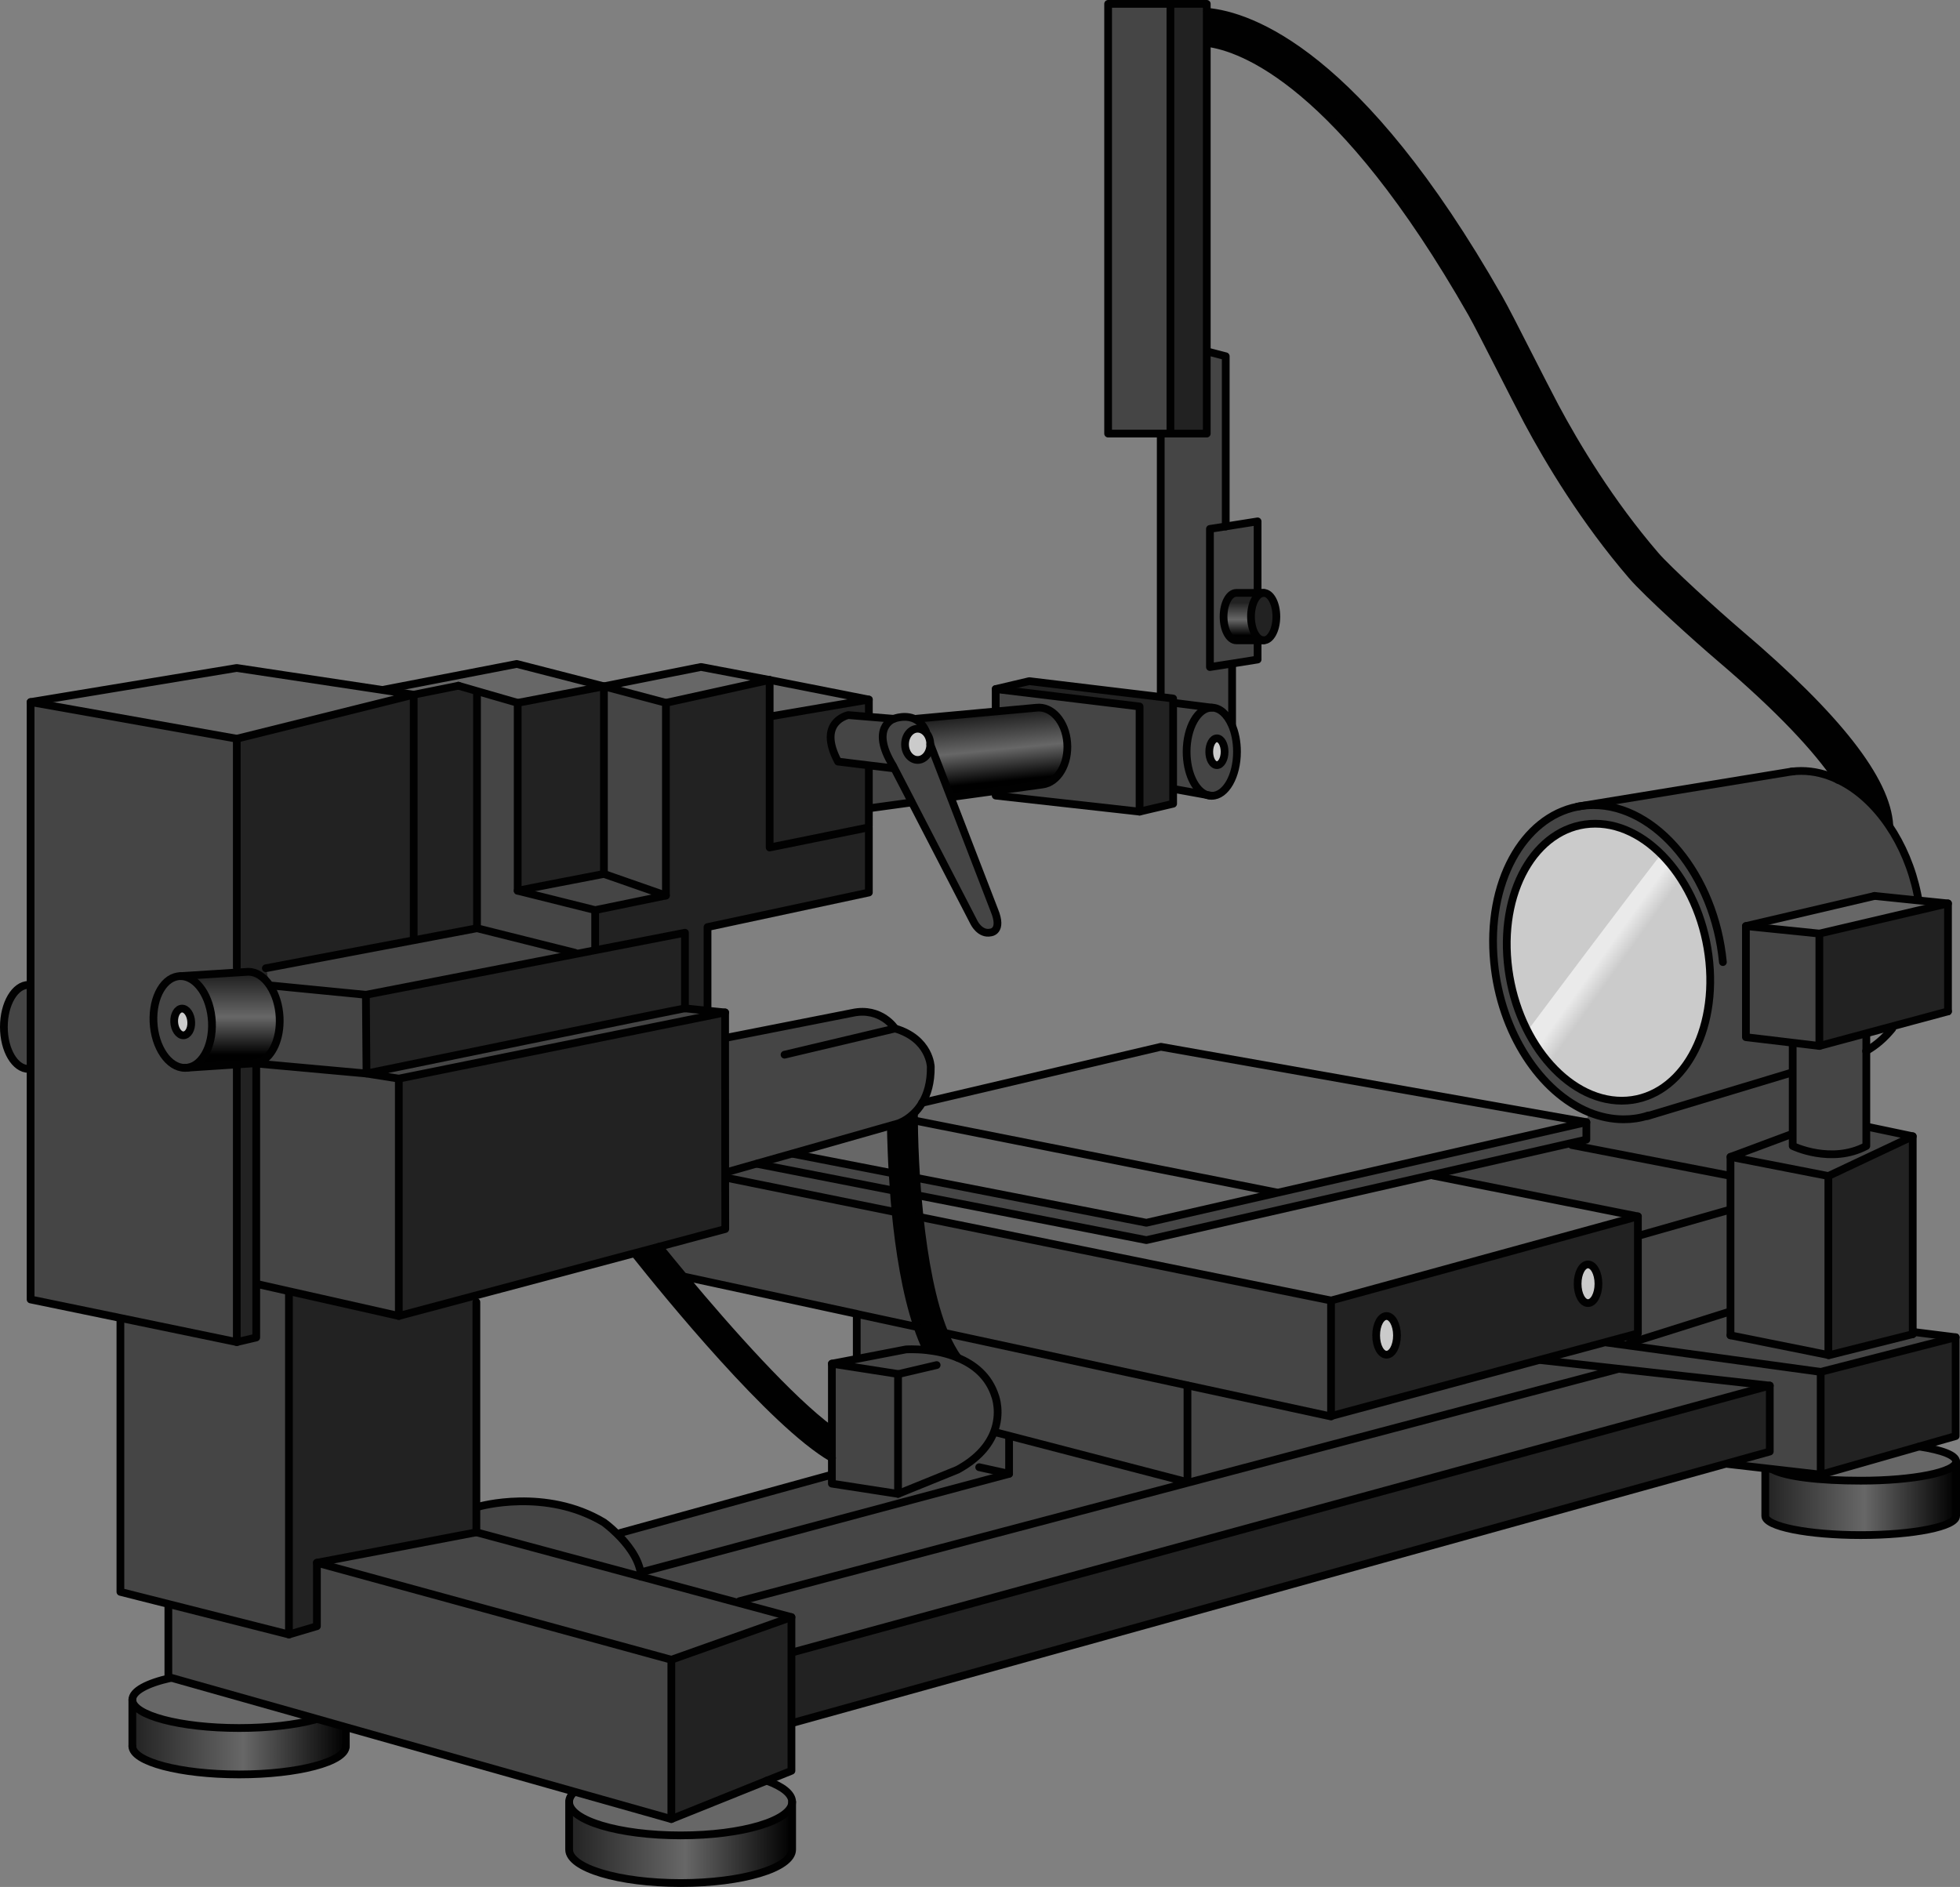 <?xml version="1.0" encoding="utf-8"?>
<!-- Generator: Adobe Illustrator 16.0.0, SVG Export Plug-In . SVG Version: 6.00 Build 0)  -->
<!DOCTYPE svg PUBLIC "-//W3C//DTD SVG 1.1//EN" "http://www.w3.org/Graphics/SVG/1.1/DTD/svg11.dtd">
<svg version="1.1" id="Layer_1" xmlns="http://www.w3.org/2000/svg" xmlns:xlink="http://www.w3.org/1999/xlink" x="0px" y="0px"
	 width="252.949px" height="243.53px" viewBox="0 0 252.949 243.53" enable-background="new 0 0 252.949 243.53"
	 xml:space="preserve">
<rect x="0" y="0" width="252.949" height="243.53" fill="#808080" stroke="none"/>
<g>
	<path fill="#CBCBCB" d="M220.6,124.17c0.96,9.87-4.1,17.87-11.29,17.89c-7.18,0-13.79-7.989-14.74-17.859
		c-0.96-9.87,4.101-17.88,11.29-17.891C213.04,106.3,219.649,114.3,220.6,124.17z"/>
	<linearGradient id="SVGID_1_" gradientUnits="userSpaceOnUse" x1="206.714" y1="123.464" x2="210.684" y2="126.287">
		<stop  offset="0" style="stop-color:#FFFFFF;stop-opacity:0.6"/>
		<stop  offset="0.516" style="stop-color:#FFFFFF;stop-opacity:0"/>
	</linearGradient>
	<path fill="url(#SVGID_1_)" d="M200.228,137.525l17.74-22.315c-0.994-1.911-2.213-3.599-3.596-4.975
		c-5.125,6.626-13.144,17.315-17.24,22.794C198,134.723,199.048,136.236,200.228,137.525z"/>
	<path fill="#222222" d="M112.13,90.29v2.16v0.06l-2.65-0.22c0,0-4.08,0.83-1.33,6l4,0.49l-0.02,0.13v5.39v2.28v0.2l-12.8,2.6V87.76
		L112.13,90.29z"/>
	<polygon fill="#676767" points="99.33,92.773 111.351,90.136 99.33,87.76 	"/>
	<linearGradient id="SVGID_2_" gradientUnits="userSpaceOnUse" x1="227.819" y1="193.375" x2="252.449" y2="193.375">
		<stop  offset="0" style="stop-color:#222222"/>
		<stop  offset="0.52" style="stop-color:#676767"/>
		<stop  offset="1" style="stop-color:#000000"/>
	</linearGradient>
	<path fill="url(#SVGID_2_)" d="M252.449,188.63v7.021c0,1.359-5.51,2.47-12.31,2.47s-12.32-1.11-12.32-2.47v-6.021l0.011-0.13
		l0.88,0.1v0.03c1.72,0.95,6.1,1.47,11.43,1.47C246.939,191.1,252.449,189.99,252.449,188.63z"/>
	<polygon fill="#222222" points="252.39,172.59 252.39,185.34 247.67,186.69 234.97,190.32 234.97,177.06 	"/>
	<polygon fill="#454545" points="235.96,174.88 236.05,174.9 246.85,172.19 246.85,171.91 246.96,171.91 252.39,172.59 
		234.97,177.06 210.22,173.66 210.26,173.37 222.949,169.37 223.33,169.37 223.33,172.34 	"/>
	<path fill="#676767" d="M247.67,186.69c2.97,0.449,4.779,1.14,4.779,1.939c0,1.36-5.51,2.47-12.31,2.47
		c-5.33,0-9.71-0.52-11.43-1.47v-0.03l6.26,0.721L247.67,186.69z"/>
	<polygon fill="#222222" points="251.399,116.6 251.399,130.53 240.819,133.37 234.8,134.99 234.8,120.49 	"/>
	<polygon fill="#676767" points="251.399,116.6 234.8,120.49 225.319,119.521 241.93,115.63 247.46,116.2 247.58,116.21 	"/>
	<path fill="#454545" d="M212.609,144c-0.97,0.31-2,0.46-3.06,0.46c-1.53,0-3.04-0.32-4.49-0.91
		c-6.26-2.569-11.36-10.26-12.24-19.35c-1-10.25,3.721-18.72,10.771-20.09V104.1l27.609-4.52h0.011h0.02
		c0.391-0.05,0.8-0.08,1.21-0.08c1.63,0,3.23,0.39,4.74,1.12c2.51,1.18,4.79,3.26,6.6,5.939c1.69,2.49,2.98,5.5,3.66,8.801
		c0.05,0.25,0.101,0.51,0.15,0.77l-0.01,0.08l-0.12-0.01l-5.53-0.57l-16.61,3.891v14.34l6.061,0.72l-0.021,0.17v3.66h-0.069
		l-18.271,5.51l-0.399,0.12L212.609,144z M209.31,142.06c7.19-0.02,12.25-8.02,11.29-17.89c-0.95-9.87-7.56-17.87-14.74-17.86
		c-7.189,0.011-12.25,8.021-11.29,17.891C195.52,134.07,202.13,142.06,209.31,142.06z"/>
	<polygon fill="#222222" points="246.85,171.91 246.85,172.19 236.05,174.9 235.96,174.88 235.96,151.78 246.85,146.65 	"/>
	<path fill="#454545" d="M246.85,146.65l-10.89,5.13l-12.63-2.471l7.869-2.93h0.16v1.521c0,0,4.971,2.42,9.5,0v-2.44h0.32
		L246.85,146.65z"/>
	<path fill="#010101" d="M243.83,106.53l-0.051,0.029c-1.81-2.68-4.09-4.76-6.6-5.939c-2.64-3.94-7.45-9.12-15.17-15.69
		c-2.94-2.5-9.44-8.359-11.39-10.63c-6.16-7.16-10.711-14.779-13.45-19.899c-0.95-1.801-2.25-4.341-3.5-6.801
		c-1.49-2.92-3.021-5.93-3.73-7.18c-17.01-29.83-29.68-34.29-34.1-34.87h-0.101V1.521h0.051c5.52,0.5,19.569,5.239,37.619,36.92
		c0.761,1.33,2.25,4.25,3.82,7.34c1.25,2.45,2.54,4.979,3.47,6.74c2.641,4.939,7.03,12.289,12.95,19.17
		c1.61,1.869,7.66,7.39,10.95,10.189C237.05,92.48,243.5,100.65,243.83,106.53z"/>
	<path fill="#454545" d="M240.859,135.63v9.83v2.44c-4.529,2.42-9.5,0-9.5,0v-1.521v-7.97v-3.66l0.021-0.17l3.42,0.41l6.02-1.62
		l0.04,0.14V135.63z"/>
	<polygon fill="#454545" points="235.96,151.78 235.96,174.88 223.33,172.34 223.33,169.37 223.33,156.16 223.33,151.72 
		223.33,149.31 	"/>
	<polygon fill="#454545" points="234.97,177.06 234.97,190.32 228.71,189.6 227.83,189.5 222.96,188.94 222.939,188.86 
		228.399,187.34 228.399,178.83 208.729,176.64 198.89,175.54 198.87,175.46 207.34,173.18 207.359,173.271 210.22,173.66 	"/>
	<polygon fill="#454545" points="234.8,120.49 234.8,134.99 231.38,134.58 225.319,133.86 225.319,119.521 	"/>
	<path fill="#454545" d="M231.359,138.41v7.97h-0.16l-7.869,2.93v2.41h-0.19l-20.29-3.939l-0.06-0.26l1.939-0.44v-2.25l0.33-1.28
		c1.45,0.59,2.96,0.91,4.49,0.91c1.06,0,2.09-0.15,3.06-0.46l0.011,0.04l0.399-0.12l18.271-5.51H231.359z"/>
	<polygon fill="#222222" points="228.399,178.83 228.399,187.34 222.939,188.86 102.409,222.33 102.14,222.33 102.14,213.22 
		102.409,213.22 	"/>
	<polygon fill="#454545" points="228.399,178.83 102.409,213.22 102.14,213.22 102.14,208.71 95.38,206.89 95.439,206.65 
		153.27,191.37 208.72,176.71 208.729,176.64 	"/>
	<polygon fill="#454545" points="223.33,156.16 223.33,169.37 222.949,169.37 210.26,173.37 210.22,173.66 207.359,173.271 
		207.34,173.18 211.38,172.09 211.38,159.45 211.6,159.45 223.14,156.16 	"/>
	<polygon fill="#454545" points="223.33,151.72 223.33,156.16 223.14,156.16 211.6,159.45 211.38,159.45 211.38,156.99 
		184.939,151.72 184.909,151.61 202.79,147.521 202.85,147.78 223.14,151.72 	"/>
	<path fill="#222222" d="M211.38,159.45v12.64l-4.04,1.09l-8.47,2.28l-27.091,7.3v-14.91l39.601-10.859V159.45z M206.29,165.69
		c0-1.381-0.61-2.5-1.351-2.5s-1.34,1.119-1.34,2.5c0,1.38,0.6,2.489,1.34,2.489S206.29,167.07,206.29,165.69z M180.29,172.35
		c0-1.38-0.61-2.5-1.351-2.5s-1.34,1.12-1.34,2.5c0,1.381,0.6,2.49,1.34,2.49S180.29,173.73,180.29,172.35z"/>
	<path fill="#676767" d="M211.38,156.99l-39.601,10.859l-52.97-10.76l-0.13,0.01c-0.1-0.939-0.19-1.88-0.271-2.81l0.07-0.01
		l29.47,5.77l36.96-8.439l0.03,0.109L211.38,156.99z"/>
	<polygon fill="#454545" points="208.729,176.64 208.72,176.71 153.27,191.37 153.25,191.29 153.25,178.82 153.25,178.8 
		171.779,182.81 171.779,182.76 198.87,175.46 198.89,175.54 	"/>
	<path fill="#CBCBCB" d="M204.939,163.19c0.74,0,1.351,1.119,1.351,2.5c0,1.38-0.61,2.489-1.351,2.489s-1.34-1.109-1.34-2.489
		C203.6,164.31,204.199,163.19,204.939,163.19z"/>
	<path fill="#454545" d="M204.729,144.83v2.25l-1.939,0.44l-17.881,4.09l-36.96,8.439l-29.47-5.77l-0.07,0.01
		c-0.06-0.76-0.119-1.52-0.17-2.25l0.091-0.01l29.619,5.779l16.73-3.829L204.729,144.83z"/>
	<path fill="#676767" d="M204.729,144.83l-40.05,9.15l-0.021-0.101l-46.569-9.25h-0.13c-0.011-0.29-0.011-0.56-0.011-0.83
		l-0.06-0.06c0.39-0.36,0.78-0.83,1.13-1.41l30.8-7.23L204.729,144.83z"/>
	<path fill="#CBCBCB" d="M178.939,169.85c0.74,0,1.351,1.12,1.351,2.5c0,1.381-0.61,2.49-1.351,2.49s-1.34-1.109-1.34-2.49
		C177.6,170.97,178.199,169.85,178.939,169.85z"/>
	<path fill="#454545" d="M171.779,182.76v0.05l-18.529-4.01l-31.37-6.779c-1.63-3.94-2.62-9.53-3.2-14.921l0.13-0.01l52.97,10.76
		V182.76z"/>
	<path fill="#676767" d="M164.68,153.98l-16.73,3.829l-29.619-5.779l-0.091,0.01c-0.18-2.81-0.27-5.38-0.279-7.41h0.13l46.569,9.25
		L164.68,153.98z"/>
	<path fill="#222222" d="M163.09,76.521c0.899,0,1.63,1.369,1.63,3.06s-0.73,3.06-1.63,3.06c-0.91,0-1.641-1.369-1.641-3.06
		S162.18,76.521,163.09,76.521z"/>
	<linearGradient id="SVGID_3_" gradientUnits="userSpaceOnUse" x1="160.5" y1="77.781" x2="160.5" y2="81.992">
		<stop  offset="0" style="stop-color:#222222"/>
		<stop  offset="0.52" style="stop-color:#676767"/>
		<stop  offset="1" style="stop-color:#000000"/>
	</linearGradient>
	<path fill="url(#SVGID_3_)" d="M162.3,76.521h0.79c-0.91,0-1.641,1.369-1.641,3.06s0.73,3.06,1.641,3.06h-0.79h-2.75
		c-0.91,0-1.641-1.369-1.641-3.06s0.73-3.06,1.641-3.06H162.3z"/>
	<path fill="#454545" d="M158.189,67.94l4.11-0.65v9.21v0.021h-2.75c-0.91,0-1.641,1.369-1.641,3.06s0.73,3.06,1.641,3.06h2.75
		v0.101v2.38l-3.33,0.53l-2.82,0.439V68.26L158.189,67.94z"/>
	<path fill="#454545" d="M158.96,93.54c0.43,0.96,0.68,2.17,0.68,3.48c0,3.149-1.46,5.689-3.25,5.689l-0.68-0.12
		c-1.471-0.56-2.57-2.83-2.57-5.569c0-3.141,1.46-5.69,3.25-5.69C157.43,91.33,158.359,92.19,158.96,93.54z M158.04,97.021
		c0-0.95-0.44-1.73-0.99-1.73s-0.99,0.78-0.99,1.73c0,0.96,0.44,1.729,0.99,1.729S158.04,97.98,158.04,97.021z"/>
	<path fill="#454545" d="M159.01,85.92v7.601l-0.05,0.02c-0.601-1.35-1.53-2.21-2.57-2.21l-4.74-0.6h-0.25v-0.58l-1.64-0.2
		l0.04-0.311v-33.6v-0.08h0.21h1.04h4.689V45.39h0.181l2.27,0.591v21.96l-2.04,0.319v17.83l2.82-0.439L159.01,85.92z"/>
	<path fill="#CBCBCB" d="M157.05,95.29c0.55,0,0.99,0.78,0.99,1.73c0,0.96-0.44,1.729-0.99,1.729s-0.99-0.77-0.99-1.729
		C156.06,96.07,156.5,95.29,157.05,95.29z"/>
	<path fill="#454545" d="M151.649,90.73l4.74,0.6c-1.79,0-3.25,2.55-3.25,5.69c0,2.739,1.1,5.01,2.57,5.569l-4.03-0.729h-0.28V90.73
		H151.649z"/>
	<path fill="#454545" d="M155.71,102.59l0.68,0.12C156.159,102.71,155.93,102.67,155.71,102.59z"/>
	<polygon fill="#222222" points="155.739,45.39 155.739,55.96 151.05,55.96 151.05,0.5 155.739,0.5 155.739,1.521 155.739,5.55 	"/>
	<path fill="#454545" d="M153.25,191.29l0.02,0.08l-57.83,15.28l-0.06,0.239l-12.65-3.409c-0.01-0.19-0.03-0.381-0.06-0.57
		l0.229-0.03l47.33-12.67v-4.67l0.061-0.22L153.25,191.29z"/>
	<path fill="#454545" d="M153.25,178.82v12.47l-22.96-5.97l-1.67-0.431l-0.36-0.029c0.99-2.521,0.18-4.65,0.18-4.65
		c-0.83-2.62-2.76-4.12-4.81-4.96v-0.01c-0.34-0.431-0.54-0.78-0.84-1.311c-0.32-0.58-0.631-1.22-0.91-1.909l31.37,6.779V178.82z"/>
	<polygon fill="#222222" points="151.399,101.86 151.399,103.73 147.069,104.75 147.069,91.18 128.5,88.93 132.83,87.91 
		149.76,89.95 151.399,90.15 151.399,90.73 	"/>
	<polygon fill="#454545" points="151.05,0.5 151.05,55.96 150.01,55.96 149.8,55.96 143.01,55.96 143.01,0.5 	"/>
	<path fill="#454545" d="M147.069,91.18v13.57l-18.569-2.07v-0.58v-0.02l6.02-0.83c1.99-0.24,3.43-2.65,3.21-5.39
		c-0.21-2.74-1.99-4.761-3.979-4.521l-5.24,0.48l-0.01-0.16v-2.73L147.069,91.18z"/>
	<linearGradient id="SVGID_4_" gradientUnits="userSpaceOnUse" x1="127.865" y1="92.357" x2="128.707" y2="100.881">
		<stop  offset="0" style="stop-color:#222222"/>
		<stop  offset="0.52" style="stop-color:#676767"/>
		<stop  offset="1" style="stop-color:#000000"/>
	</linearGradient>
	<path fill="url(#SVGID_4_)" d="M137.729,95.86c0.22,2.739-1.22,5.149-3.21,5.39l-6.02,0.83l-5.591,0.77l-0.199,0.08l-2.65-6.859
		c0-0.65-0.24-1.221-0.62-1.59l0.07-0.08c-0.29-0.67-0.68-1.11-1.101-1.4l-0.02-0.25l10.12-0.93l5.24-0.48
		C135.739,91.1,137.52,93.12,137.729,95.86z"/>
	<path fill="#454545" d="M130.229,190.21l-47.33,12.67l-0.229,0.03c-0.34-1.96-1.83-3.78-3.05-4.97l0.479-0.11l27.19-7.49h0.069
		v1.141l8.54,1.319l7.66-3.109c2.72-1.471,4.07-3.23,4.7-4.83l0.36,0.029l1.67,0.431l-0.061,0.22V190.21z"/>
	<path fill="#454545" d="M128.319,117.47c1.15,2.78-0.479,2.88-0.479,2.88c-1.351,0.29-2.12-1.25-2.12-1.25
		c-0.13-0.26-4.98-9.659-8.04-15.56v-0.01c-1.1-2.13-1.96-3.8-2.29-4.42c-0.08-0.17-0.13-0.261-0.13-0.261
		c-3.07-4.96,0.08-6.079,0.08-6.079s1.72-0.69,3.069,0.229c0.421,0.29,0.811,0.73,1.101,1.4l-0.07,0.08
		c-0.28-0.271-0.63-0.431-1.01-0.431c-0.9,0-1.63,0.9-1.63,2.021c0,1.109,0.729,2.01,1.63,2.01s1.63-0.9,1.63-2.01l2.65,6.859
		L128.319,117.47z"/>
	<path fill="#454545" d="M115.899,177.35v-0.02l-8.54-1.33l3.24-0.62l6.31-1.22c0,0,1.091-0.08,2.62,0.08
		c0.03,0,0.051,0.01,0.08,0.01c1.19,0.13,2.63,0.41,4.021,1c2.05,0.84,3.979,2.34,4.81,4.96c0,0,0.811,2.13-0.18,4.65
		c-0.63,1.6-1.98,3.359-4.7,4.83l-7.66,3.109V177.35z"/>
	<path fill="#010101" d="M123.63,175.24v0.01c-1.391-0.59-2.83-0.87-4.021-1v-0.02c-0.439-0.931-0.84-1.94-1.21-3.011
		c-1.49-4.42-2.34-9.87-2.819-14.81c-0.091-0.95-0.171-1.88-0.23-2.78c-0.06-0.77-0.11-1.53-0.15-2.25
		c-0.109-1.72-0.159-3.28-0.199-4.58c-0.021-0.51-0.03-0.979-0.03-1.41l-0.03-0.119l0.96-0.271c0,0,0.96-0.29,1.96-1.229
		c0.011-0.011,0.021-0.021,0.03-0.03l0.06,0.06c0,0.271,0,0.54,0.011,0.83c0.01,2.03,0.1,4.601,0.279,7.41
		c0.051,0.73,0.11,1.49,0.17,2.25c0.08,0.93,0.171,1.87,0.271,2.81c0.58,5.391,1.57,10.98,3.2,14.921
		c0.279,0.689,0.59,1.329,0.91,1.909C123.09,174.46,123.29,174.81,123.63,175.24z"/>
	<path fill="#454545" d="M119.02,142.33c-0.35,0.58-0.74,1.05-1.13,1.41c-0.01,0.01-0.02,0.02-0.03,0.03
		c-1,0.939-1.96,1.229-1.96,1.229l-0.96,0.271l-12.59,3.579l-4.69,1.33l-3.93,1.12h-0.14v-0.85l-0.01-16.5h0.1l16.37-3.23
		c3.66-0.77,5.46,2.021,5.46,2.021c4.5,1.319,4.61,4.93,4.61,4.93C120.149,139.73,119.67,141.24,119.02,142.33z"/>
	<path fill="#CBCBCB" d="M119.439,94.48c0.38,0.369,0.62,0.939,0.62,1.59c0,1.109-0.729,2.01-1.63,2.01s-1.63-0.9-1.63-2.01
		c0-1.12,0.729-2.021,1.63-2.021C118.81,94.05,119.159,94.21,119.439,94.48z"/>
	<path fill="#454545" d="M119.609,174.23v0.02c-0.029,0-0.05-0.01-0.08-0.01c-1.529-0.16-2.62-0.08-2.62-0.08l-6.31,1.22l-0.03-0.14
		v-5.49l0.04-0.16l7.7,1.66l0.09-0.03C118.77,172.29,119.17,173.3,119.609,174.23z"/>
	<path fill="#454545" d="M118.399,171.22l-0.09,0.03l-7.7-1.66v-0.01l-22.189-4.79l-0.101,0.09c-1.199-1.439-2.3-2.78-3.26-3.97
		v-0.01l8.54-2.28L93.59,152h0.14l21.771,4.42l0.08-0.01C116.06,161.35,116.909,166.8,118.399,171.22z"/>
	<path fill="#454545" d="M117.68,103.53v0.01l-0.06,0.03l-5.32,0.729h-0.17v-5.39l0.02-0.13l3.16,0.38l0.08-0.05
		C115.72,99.73,116.58,101.4,117.68,103.53z"/>
	<polygon fill="#454545" points="107.359,188.16 107.359,184.521 107.359,176 115.899,177.33 115.899,177.35 115.899,192.8 
		107.359,191.48 107.359,190.34 	"/>
	<path fill="#454545" d="M115.58,156.41l-0.08,0.01L93.729,152h-0.14v-0.7h0.14l3.93-1.12l0.011,0.021l17.56,3.439l0.12-0.01
		C115.409,154.53,115.489,155.46,115.58,156.41z"/>
	<path fill="#454545" d="M115.39,99.11l-0.08,0.05l-3.16-0.38l-4-0.49c-2.75-5.17,1.33-6,1.33-6l2.65,0.22l3.21,0.261
		c0,0-3.15,1.119-0.08,6.079C115.26,98.85,115.31,98.94,115.39,99.11z"/>
	<path fill="#454545" d="M115.35,153.63l-0.12,0.01L97.67,150.2l-0.011-0.021l4.69-1.33l0.021,0.07l12.67,2.47l0.159-0.01
		C115.239,152.1,115.29,152.86,115.35,153.63z"/>
	<path fill="#676767" d="M115.199,151.38l-0.159,0.01l-12.67-2.47l-0.021-0.07l12.59-3.579l0.03,0.119c0,0.431,0.01,0.9,0.03,1.41
		C115.04,148.1,115.09,149.66,115.199,151.38z"/>
	<polygon fill="#222222" points="112.13,106.78 112.13,115.19 91.31,119.65 91.31,130.26 91.29,130.44 88.399,130.14 88.399,120.38 
		76.89,122.62 76.81,122.21 76.81,117.46 85.939,115.58 85.939,90.71 99.33,87.76 99.33,109.38 	"/>
	<path fill="#010101" d="M107.359,184.521v3.64c-7.649-4.42-21.34-21.22-25.41-26.34l-0.02-0.09l3.13-0.83v0.01
		c0.96,1.189,2.061,2.53,3.26,3.97c5.721,6.87,13.721,15.851,18.9,19.641H107.359z"/>
	<linearGradient id="SVGID_5_" gradientUnits="userSpaceOnUse" x1="73.449" y1="237.795" x2="102.23" y2="237.795">
		<stop  offset="0" style="stop-color:#222222"/>
		<stop  offset="0.52" style="stop-color:#676767"/>
		<stop  offset="1" style="stop-color:#000000"/>
	</linearGradient>
	<path fill="url(#SVGID_5_)" d="M102.229,232.56v6.15c0,2.39-6.439,4.32-14.39,4.32s-14.391-1.931-14.391-4.32v-6.15
		c0,2.391,6.44,4.32,14.391,4.32S102.229,234.95,102.229,232.56z"/>
	<polygon fill="#222222" points="102.14,222.33 102.14,228.54 98.949,229.82 86.64,234.771 86.64,214.21 102.14,208.71 
		102.14,213.22 	"/>
	<polygon fill="#454545" points="82.729,203.48 95.38,206.89 102.14,208.71 86.64,214.21 40.899,201.69 61.479,197.76 	"/>
	<path fill="#676767" d="M98.949,229.82c2.051,0.75,3.28,1.7,3.28,2.739c0,2.391-6.439,4.32-14.39,4.32s-14.391-1.93-14.391-4.32
		c0-0.439,0.221-0.859,0.631-1.26l0.02-0.069l12.54,3.54L98.949,229.82z"/>
	<polygon fill="#676767" points="99.33,87.76 85.939,90.71 77.939,88.58 90.46,86.08 	"/>
	<polygon fill="#222222" points="93.59,152 93.6,158.62 85.06,160.9 81.93,161.73 61.26,167.23 51.47,169.84 51.47,139.21 
		93.58,130.67 93.58,133.95 93.59,150.45 93.59,151.3 	"/>
	<path fill="#454545" d="M93.58,130.67l-42.11,8.54l-4.17-0.66c0,0,40.85-8.41,41.1-8.41l2.891,0.301L93.58,130.67z"/>
	<path fill="#222222" d="M88.399,120.38v9.76c-0.25,0-41.1,8.41-41.1,8.41l-0.08-10.16l27-5.25l2.67-0.52L88.399,120.38z"/>
	<path fill="#454545" d="M86.64,214.21v20.561l-12.54-3.54l-29.45-8.32l-3.979-1.13l-18.63-5.26l-0.311-0.091v-8.989l0.101-0.4
		l15.46,3.91c0.25-0.08,3.609-1.07,3.609-1.07v-8.189L86.64,214.21z"/>
	<polygon fill="#454545" points="85.939,90.71 85.939,115.58 77.939,112.79 77.939,88.58 	"/>
	<path fill="#454545" d="M85.939,115.58l-9.13,1.88l-10-2.5c0.17-0.06,11.13-2.17,11.13-2.17L85.939,115.58z"/>
	<path fill="#454545" d="M82.729,203.48l-21.25-5.721v-3.319h0.33c0,0,8.62-2.48,16.13,2.05c0,0,0.771,0.55,1.681,1.45
		c1.22,1.189,2.71,3.01,3.05,4.97C82.699,203.1,82.72,203.29,82.729,203.48z"/>
	<path fill="#222222" d="M77.939,88.58v24.21c0,0-10.96,2.11-11.13,2.17V90.71L77.939,88.58z"/>
	<polygon fill="#676767" points="77.939,88.58 66.81,90.71 61.609,89.21 59.159,88.5 53.39,89.66 49.439,89.06 49.449,89.03 
		66.689,85.69 	"/>
	<path fill="#454545" d="M76.81,122.21l0.08,0.41l-2.67,0.52l-0.03-0.18l-12.63-3.16v-0.41c0-0.38,0-30.02,0-30.02l0.05-0.16
		l5.2,1.5v24.25l10,2.5V122.21z"/>
	<path fill="#454545" d="M74.189,122.96l0.03,0.18l-27,5.25l-12.15-1.189l-0.18,0.109c-0.03-0.06-0.07-0.109-0.1-0.159l-0.42-2.2
		l19.069-3.61l8.12-1.54L74.189,122.96z"/>
	<path fill="#222222" d="M61.609,89.21l-0.05,0.16c0,0,0,29.64,0,30.02v0.41l-8.12,1.54l-0.05-0.26V89.66l5.77-1.16L61.609,89.21z"
		/>
	<path fill="#222222" d="M61.479,194.44v3.319l-20.58,3.931v8.189c0,0-3.359,0.99-3.609,1.07v-44.2l0.02-0.1l14.16,3.189l9.79-2.609
		l0.22,0.81V194.44z"/>
	<path fill="#222222" d="M34.37,124.95l0.42,2.2c-0.73-1.07-1.7-1.73-2.74-1.73l-1.45,0.09l-0.04-0.63V95.34l22.83-5.68v31.42
		l0.05,0.26L34.37,124.95z"/>
	<polygon fill="#676767" points="53.39,89.66 30.56,95.34 3.949,90.61 30.55,86.21 49.439,89.06 	"/>
	<path fill="#454545" d="M33.63,137.31l13.67,1.24l4.17,0.66v30.63l-14.16-3.189l-3.81-0.86h-0.431v-28.36l-0.05-0.22
		c0.22-0.04,0.43-0.11,0.64-0.2L33.63,137.31z"/>
	<path fill="#454545" d="M47.22,128.39l0.08,10.16l-13.67-1.24l0.029-0.3c1.521-0.729,2.551-3,2.431-5.68
		c-0.07-1.55-0.521-2.97-1.2-4.021l0.18-0.109L47.22,128.39z"/>
	<linearGradient id="SVGID_6_" gradientUnits="userSpaceOnUse" x1="17.08" y1="224.19" x2="44.649" y2="224.19">
		<stop  offset="0" style="stop-color:#222222"/>
		<stop  offset="0.52" style="stop-color:#676767"/>
		<stop  offset="1" style="stop-color:#000000"/>
	</linearGradient>
	<path fill="url(#SVGID_6_)" d="M40.67,221.78l3.979,1.13l-0.02,0.08v2.37c0,2.02-6.17,3.649-13.771,3.649
		c-7.609,0-13.779-1.63-13.779-3.649v-5.99c0,2.01,6.17,3.65,13.779,3.65c3.82,0,7.28-0.41,9.771-1.08L40.67,221.78z"/>
	<path fill="#676767" d="M40.67,221.78l-0.04,0.16c-2.49,0.67-5.95,1.08-9.771,1.08c-7.609,0-13.779-1.641-13.779-3.65
		c0-1.13,1.93-2.14,4.949-2.811l0.011-0.039L40.67,221.78z"/>
	<polygon fill="#454545" points="37.31,166.65 37.29,166.75 37.29,210.95 21.83,207.04 15.54,205.45 15.54,170.57 15.63,170.12 
		30.56,173.21 33.069,172.62 33.069,165.79 33.5,165.79 	"/>
	<linearGradient id="SVGID_7_" gradientUnits="userSpaceOnUse" x1="29.705" y1="125.967" x2="29.705" y2="136.122">
		<stop  offset="0" style="stop-color:#222222"/>
		<stop  offset="0.52" style="stop-color:#676767"/>
		<stop  offset="1" style="stop-color:#000000"/>
	</linearGradient>
	<path fill="url(#SVGID_7_)" d="M36.09,131.33c0.12,2.68-0.91,4.95-2.431,5.68c-0.21,0.09-0.42,0.16-0.64,0.2
		c-0.14,0.03-0.28,0.04-0.43,0.04l-2.03,0.13l-6.7,0.44c2.08,0,3.641-2.65,3.49-5.92c-0.15-3.271-1.96-5.92-4.04-5.92l7.29-0.471
		l1.45-0.09c1.04,0,2.01,0.66,2.74,1.73c0.029,0.05,0.069,0.1,0.1,0.159C35.569,128.36,36.02,129.78,36.09,131.33z"/>
	<path fill="#222222" d="M33.069,165.79v6.83l-2.51,0.59v-35.79v-0.04l2.03-0.13c0.149,0,0.29-0.01,0.43-0.04l0.05,0.22V165.79z"/>
	<path fill="#454545" d="M30.56,124.88l0.04,0.63l-7.29,0.471c-2.08,0-3.65,2.649-3.5,5.92c0.15,3.27,1.96,5.92,4.05,5.92l6.7-0.44
		v0.04v35.79l-14.93-3.09l-11.681-2.41v-29.75v-10.85v-36.5l26.61,4.729V124.88z"/>
	<path fill="#454545" d="M27.35,131.9c0.15,3.27-1.41,5.92-3.49,5.92c-2.09,0-3.899-2.65-4.05-5.92c-0.15-3.271,1.42-5.92,3.5-5.92
		S27.199,128.63,27.35,131.9z M23.659,133.62c0.61,0,1.07-0.771,1.021-1.72c-0.04-0.95-0.57-1.73-1.18-1.73
		c-0.601,0-1.061,0.78-1.021,1.73C22.529,132.85,23.06,133.62,23.659,133.62z"/>
	<path fill="#CBCBCB" d="M24.68,131.9c0.05,0.949-0.41,1.72-1.021,1.72c-0.6,0-1.13-0.771-1.18-1.72
		c-0.04-0.95,0.42-1.73,1.021-1.73C24.109,130.17,24.64,130.95,24.68,131.9z"/>
	<path fill="#454545" d="M3.949,127.11v10.85h-0.25c-1.77,0-3.199-2.43-3.199-5.42c0-3,1.43-5.43,3.199-5.43H3.949z"/>
	<path fill="none" stroke="#010101" stroke-linecap="round" stroke-linejoin="round" stroke-miterlimit="10" d="M212.75,143.96
		c-0.051,0.021-0.091,0.03-0.141,0.04c-0.97,0.31-2,0.46-3.06,0.46c-1.53,0-3.04-0.32-4.49-0.91
		c-6.26-2.569-11.36-10.26-12.24-19.35c-1-10.25,3.721-18.72,10.771-20.09c0.66-0.13,1.34-0.2,2.03-0.2
		c8.159-0.01,15.649,9.06,16.729,20.26"/>
	<path fill="none" stroke="#010101" stroke-linecap="round" stroke-linejoin="round" stroke-miterlimit="10" d="M244.21,132.74
		c-0.971,1.2-2.09,2.18-3.351,2.89c-0.01,0.01-0.02,0.01-0.029,0.021"/>
	<path fill="none" stroke="#010101" stroke-linecap="round" stroke-linejoin="round" stroke-miterlimit="10" d="M231.229,99.58
		c0.391-0.05,0.8-0.08,1.21-0.08c1.63,0,3.23,0.39,4.74,1.12c2.51,1.18,4.79,3.26,6.6,5.939c1.69,2.49,2.98,5.5,3.66,8.801
		c0.05,0.25,0.101,0.51,0.15,0.77"/>
	<path fill="none" stroke="#010101" stroke-linecap="round" stroke-linejoin="round" stroke-miterlimit="10" d="M220.6,124.17
		c0.96,9.87-4.1,17.87-11.29,17.89c-7.18,0-13.79-7.989-14.74-17.859c-0.96-9.87,4.101-17.88,11.29-17.891
		C213.04,106.3,219.649,114.3,220.6,124.17z"/>
	<polyline fill="none" stroke="#010101" stroke-linecap="round" stroke-linejoin="round" stroke-miterlimit="10" points="
		203.59,104.1 231.199,99.58 231.21,99.58 231.229,99.58 231.409,99.55 	"/>
	<polyline fill="none" stroke="#010101" stroke-linecap="round" stroke-linejoin="round" stroke-miterlimit="10" points="
		212.62,144.04 213.02,143.92 231.29,138.41 	"/>
	<polygon fill="none" stroke="#010101" stroke-linecap="round" stroke-linejoin="round" stroke-miterlimit="10" points="
		225.319,119.521 234.8,120.49 234.8,134.99 231.38,134.58 225.319,133.86 	"/>
	<polyline fill="none" stroke="#010101" stroke-linecap="round" stroke-linejoin="round" stroke-miterlimit="10" points="
		241.93,115.63 247.46,116.2 247.58,116.21 251.399,116.6 251.399,130.53 	"/>
	
		<line fill="none" stroke="#010101" stroke-linecap="round" stroke-linejoin="round" stroke-miterlimit="10" x1="225.319" y1="119.521" x2="241.93" y2="115.63"/>
	
		<line fill="none" stroke="#010101" stroke-linecap="round" stroke-linejoin="round" stroke-miterlimit="10" x1="234.8" y1="120.49" x2="251.399" y2="116.6"/>
	<polyline fill="none" stroke="#010101" stroke-linecap="round" stroke-linejoin="round" stroke-miterlimit="10" points="
		234.8,134.99 240.819,133.37 251.399,130.53 	"/>
	<path fill="none" stroke="#010101" stroke-linecap="round" stroke-linejoin="round" stroke-miterlimit="10" d="M231.359,134.75
		v3.66v7.97v1.521c0,0,4.971,2.42,9.5,0v-2.44v-9.83v-2.12"/>
	<polygon fill="none" stroke="#010101" stroke-linecap="round" stroke-linejoin="round" stroke-miterlimit="10" points="
		149.8,55.96 143.01,55.96 143.01,0.5 151.05,0.5 151.05,55.96 150.01,55.96 	"/>
	<polyline fill="none" stroke="#010101" stroke-linecap="round" stroke-linejoin="round" stroke-miterlimit="10" points="
		151.05,0.5 155.739,0.5 155.739,1.521 155.739,5.55 155.739,45.39 155.739,55.96 151.05,55.96 	"/>
	<path fill="none" stroke="#010101" stroke-linecap="round" stroke-linejoin="round" stroke-miterlimit="10" d="M237.199,100.65
		c-0.01-0.011-0.01-0.021-0.02-0.03c-2.64-3.94-7.45-9.12-15.17-15.69c-2.94-2.5-9.44-8.359-11.39-10.63
		c-6.16-7.16-10.711-14.779-13.45-19.899c-0.95-1.801-2.25-4.341-3.5-6.801c-1.49-2.92-3.021-5.93-3.73-7.18
		c-17.01-29.83-29.68-34.29-34.1-34.87"/>
	<path fill="none" stroke="#010101" stroke-linecap="round" stroke-linejoin="round" stroke-miterlimit="10" d="M155.79,1.521
		c5.52,0.5,19.569,5.239,37.619,36.92c0.761,1.33,2.25,4.25,3.82,7.34c1.25,2.45,2.54,4.979,3.47,6.74
		c2.641,4.939,7.03,12.289,12.95,19.17c1.61,1.869,7.66,7.39,10.95,10.189c12.45,10.601,18.9,18.771,19.23,24.65"/>
	<path fill="none" stroke="#010101" stroke-linecap="round" stroke-linejoin="round" stroke-miterlimit="10" d="M23.31,125.98
		c2.08,0,3.89,2.649,4.04,5.92c0.15,3.27-1.41,5.92-3.49,5.92c-2.09,0-3.899-2.65-4.05-5.92
		C19.659,128.63,21.229,125.98,23.31,125.98z"/>
	<path fill="none" stroke="#010101" stroke-linecap="round" stroke-linejoin="round" stroke-miterlimit="10" d="M23.31,125.98
		l7.29-0.471l1.45-0.09c1.04,0,2.01,0.66,2.74,1.73c0.029,0.05,0.069,0.1,0.1,0.159c0.68,1.051,1.13,2.471,1.2,4.021
		c0.12,2.68-0.91,4.95-2.431,5.68c-0.21,0.09-0.42,0.16-0.64,0.2c-0.14,0.03-0.28,0.04-0.43,0.04l-2.03,0.13l-6.7,0.44"/>
	<path fill="none" stroke="#010101" stroke-linecap="round" stroke-linejoin="round" stroke-miterlimit="10" d="M24.68,131.9
		c0.05,0.949-0.41,1.72-1.021,1.72c-0.6,0-1.13-0.771-1.18-1.72c-0.04-0.95,0.42-1.73,1.021-1.73
		C24.109,130.17,24.64,130.95,24.68,131.9z"/>
	<polyline fill="none" stroke="#010101" stroke-linecap="round" stroke-linejoin="round" stroke-miterlimit="10" points="
		30.56,124.88 30.56,95.34 3.949,90.61 3.949,127.11 3.949,137.96 3.949,167.71 15.63,170.12 30.56,173.21 30.56,137.42 	"/>
	<polyline fill="none" stroke="#010101" stroke-linecap="round" stroke-linejoin="round" stroke-miterlimit="10" points="
		3.949,90.61 30.55,86.21 49.439,89.06 53.39,89.66 30.56,95.34 	"/>
	
		<line fill="none" stroke="#010101" stroke-linecap="round" stroke-linejoin="round" stroke-miterlimit="10" x1="53.39" y1="89.66" x2="53.39" y2="121.08"/>
	<polyline fill="none" stroke="#010101" stroke-linecap="round" stroke-linejoin="round" stroke-miterlimit="10" points="
		33.5,165.79 37.31,166.65 51.47,169.84 51.47,139.21 	"/>
	<path fill="none" stroke="#010101" stroke-linecap="round" stroke-linejoin="round" stroke-miterlimit="10" d="M51.47,169.84
		l9.79-2.609l20.67-5.5l3.13-0.83l8.54-2.28L93.59,152v-0.7v-0.85l-0.01-16.5v-3.28l-42.11,8.54l-4.17-0.66
		c0,0,40.85-8.41,41.1-8.41"/>
	<polyline fill="none" stroke="#010101" stroke-linecap="round" stroke-linejoin="round" stroke-miterlimit="10" points="
		35.069,127.2 47.22,128.39 47.3,138.55 33.63,137.31 33.33,137.28 	"/>
	<polyline fill="none" stroke="#010101" stroke-linecap="round" stroke-linejoin="round" stroke-miterlimit="10" points="
		47.22,128.39 74.22,123.14 76.89,122.62 88.399,120.38 88.399,130.14 	"/>
	<polyline fill="none" stroke="#010101" stroke-linecap="round" stroke-linejoin="round" stroke-miterlimit="10" points="
		88.399,130.14 91.29,130.44 93.58,130.67 	"/>
	<polyline fill="none" stroke="#010101" stroke-linecap="round" stroke-linejoin="round" stroke-miterlimit="10" points="
		30.56,173.21 33.069,172.62 33.069,165.79 33.069,137.43 	"/>
	<polyline fill="none" stroke="#010101" stroke-linecap="round" stroke-linejoin="round" stroke-miterlimit="10" points="
		15.54,170.57 15.54,205.45 21.83,207.04 37.29,210.95 37.29,166.75 	"/>
	<path fill="none" stroke="#010101" stroke-linecap="round" stroke-linejoin="round" stroke-miterlimit="10" d="M37.29,210.95
		c0.25-0.08,3.609-1.07,3.609-1.07v-8.189l20.58-3.931v-3.319v-26.4"/>
	<polyline fill="none" stroke="#010101" stroke-linecap="round" stroke-linejoin="round" stroke-miterlimit="10" points="
		21.729,207.44 21.729,216.43 22.04,216.521 40.67,221.78 44.649,222.91 74.1,231.23 86.64,234.771 86.64,214.21 40.899,201.69 	"/>
	<polyline fill="none" stroke="#010101" stroke-linecap="round" stroke-linejoin="round" stroke-miterlimit="10" points="
		61.479,197.76 82.729,203.48 95.38,206.89 102.14,208.71 102.14,213.22 102.14,222.33 102.14,228.54 98.949,229.82 86.64,234.771 	
		"/>
	
		<line fill="none" stroke="#010101" stroke-linecap="round" stroke-linejoin="round" stroke-miterlimit="10" x1="86.64" y1="214.21" x2="102.14" y2="208.71"/>
	<path fill="none" stroke="#010101" stroke-linecap="round" stroke-linejoin="round" stroke-miterlimit="10" d="M40.63,221.94
		c-2.49,0.67-5.95,1.08-9.771,1.08c-7.609,0-13.779-1.641-13.779-3.65c0-1.13,1.93-2.14,4.949-2.811"/>
	<path fill="none" stroke="#010101" stroke-linecap="round" stroke-linejoin="round" stroke-miterlimit="10" d="M44.63,225.36
		c0,2.02-6.17,3.649-13.771,3.649c-7.609,0-13.779-1.63-13.779-3.649"/>
	
		<line fill="none" stroke="#010101" stroke-linecap="round" stroke-linejoin="round" stroke-miterlimit="10" x1="17.08" y1="219.37" x2="17.08" y2="225.36"/>
	
		<line fill="none" stroke="#010101" stroke-linecap="round" stroke-linejoin="round" stroke-miterlimit="10" x1="44.63" y1="222.99" x2="44.63" y2="225.36"/>
	<path fill="none" stroke="#010101" stroke-linecap="round" stroke-linejoin="round" stroke-miterlimit="10" d="M98.949,229.82
		c2.051,0.75,3.28,1.7,3.28,2.739c0,2.391-6.439,4.32-14.39,4.32s-14.391-1.93-14.391-4.32c0-0.439,0.221-0.859,0.631-1.26"/>
	<path fill="none" stroke="#010101" stroke-linecap="round" stroke-linejoin="round" stroke-miterlimit="10" d="M73.449,232.56v6.15
		c0,2.39,6.44,4.32,14.391,4.32s14.39-1.931,14.39-4.32v-6.15"/>
	<path fill="none" stroke="#010101" stroke-linecap="round" stroke-linejoin="round" stroke-miterlimit="10" d="M93.729,151.3
		l3.93-1.12l4.69-1.33l12.59-3.579l0.96-0.271c0,0,0.96-0.29,1.96-1.229c0.011-0.011,0.021-0.021,0.03-0.03
		c0.39-0.36,0.78-0.83,1.13-1.41c0.65-1.09,1.13-2.6,1.101-4.66c0,0-0.11-3.61-4.61-4.93c0,0-1.8-2.79-5.46-2.021l-16.37,3.23"/>
	
		<line fill="none" stroke="#010101" stroke-linecap="round" stroke-linejoin="round" stroke-miterlimit="10" x1="101.25" y1="136.12" x2="115.51" y2="132.74"/>
	<polyline fill="none" stroke="#010101" stroke-linecap="round" stroke-linejoin="round" stroke-miterlimit="10" points="
		34.31,124.96 34.37,124.95 53.439,121.34 61.56,119.8 74.189,122.96 	"/>
	<polygon fill="none" stroke="#010101" stroke-linecap="round" stroke-linejoin="round" stroke-miterlimit="10" points="
		66.81,114.96 76.81,117.46 85.939,115.58 85.939,90.71 77.939,88.58 66.81,90.71 	"/>
	<path fill="none" stroke="#010101" stroke-linecap="round" stroke-linejoin="round" stroke-miterlimit="10" d="M66.81,114.96
		c0.17-0.06,11.13-2.17,11.13-2.17l8,2.79"/>
	
		<line fill="none" stroke="#010101" stroke-linecap="round" stroke-linejoin="round" stroke-miterlimit="10" x1="76.81" y1="117.46" x2="76.81" y2="122.21"/>
	<polyline fill="none" stroke="#010101" stroke-linecap="round" stroke-linejoin="round" stroke-miterlimit="10" points="
		49.449,89.03 66.689,85.69 77.939,88.58 77.939,112.79 	"/>
	<path fill="none" stroke="#010101" stroke-linecap="round" stroke-linejoin="round" stroke-miterlimit="10" d="M61.56,119.39
		c0-0.38,0-30.02,0-30.02"/>
	<polyline fill="none" stroke="#010101" stroke-linecap="round" stroke-linejoin="round" stroke-miterlimit="10" points="
		66.81,90.71 61.609,89.21 59.159,88.5 	"/>
	
		<line fill="none" stroke="#010101" stroke-linecap="round" stroke-linejoin="round" stroke-miterlimit="10" x1="53.39" y1="89.66" x2="59.159" y2="88.5"/>
	<polyline fill="none" stroke="#010101" stroke-linecap="round" stroke-linejoin="round" stroke-miterlimit="10" points="
		77.939,88.58 90.46,86.08 99.33,87.76 85.939,90.71 	"/>
	<polyline fill="none" stroke="#010101" stroke-linecap="round" stroke-linejoin="round" stroke-miterlimit="10" points="
		99.33,87.76 99.33,109.38 112.13,106.78 112.13,115.19 91.31,119.65 91.31,130.26 	"/>
	<polyline fill="none" stroke="#010101" stroke-linecap="round" stroke-linejoin="round" stroke-miterlimit="10" points="
		102.409,213.22 228.399,178.83 228.399,187.34 222.939,188.86 102.409,222.33 	"/>
	<polygon fill="none" stroke="#010101" stroke-linecap="round" stroke-linejoin="round" stroke-miterlimit="10" points="
		115.899,192.8 107.359,191.48 107.359,190.34 107.359,188.16 107.359,184.521 107.359,176 115.899,177.33 115.899,177.35 	"/>
	<path fill="none" stroke="#010101" stroke-linecap="round" stroke-linejoin="round" stroke-miterlimit="10" d="M107.38,188.17
		c-0.01,0-0.01-0.01-0.021-0.01c-7.649-4.42-21.34-21.22-25.41-26.34"/>
	<path fill="none" stroke="#010101" stroke-linecap="round" stroke-linejoin="round" stroke-miterlimit="10" d="M85.06,160.91
		c0.96,1.189,2.061,2.53,3.26,3.97c5.721,6.87,13.721,15.851,18.9,19.641"/>
	<path fill="none" stroke="#010101" stroke-linecap="round" stroke-linejoin="round" stroke-miterlimit="10" d="M107.359,176
		l3.24-0.62l6.31-1.22c0,0,1.091-0.08,2.62,0.08c0.03,0,0.051,0.01,0.08,0.01c1.19,0.13,2.63,0.41,4.021,1
		c2.05,0.84,3.979,2.34,4.81,4.96c0,0,0.811,2.13-0.18,4.65c-0.63,1.6-1.98,3.359-4.7,4.83l-7.66,3.109"/>
	
		<line fill="none" stroke="#010101" stroke-linecap="round" stroke-linejoin="round" stroke-miterlimit="10" x1="120.88" y1="176.18" x2="115.899" y2="177.35"/>
	<path fill="none" stroke="#010101" stroke-linecap="round" stroke-linejoin="round" stroke-miterlimit="10" d="M119.609,174.23
		c-0.439-0.931-0.84-1.94-1.21-3.011c-1.49-4.42-2.34-9.87-2.819-14.81c-0.091-0.95-0.171-1.88-0.23-2.78
		c-0.06-0.77-0.11-1.53-0.15-2.25c-0.109-1.72-0.159-3.28-0.199-4.58c-0.021-0.51-0.03-0.979-0.03-1.41"/>
	<path fill="none" stroke="#010101" stroke-linecap="round" stroke-linejoin="round" stroke-miterlimit="10" d="M117.949,143.8
		c0,0.271,0,0.54,0.011,0.83c0.01,2.03,0.1,4.601,0.279,7.41c0.051,0.73,0.11,1.49,0.17,2.25c0.08,0.93,0.171,1.87,0.271,2.81
		c0.58,5.391,1.57,10.98,3.2,14.921c0.279,0.689,0.59,1.329,0.91,1.909c0.3,0.53,0.5,0.88,0.84,1.311"/>
	
		<line fill="none" stroke="#010101" stroke-linecap="round" stroke-linejoin="round" stroke-miterlimit="10" x1="115.04" y1="151.39" x2="102.37" y2="148.92"/>
	<polyline fill="none" stroke="#010101" stroke-linecap="round" stroke-linejoin="round" stroke-miterlimit="10" points="
		119,142.33 119.02,142.33 149.819,135.1 204.729,144.83 164.68,153.98 147.949,157.81 118.33,152.03 	"/>
	
		<line fill="none" stroke="#010101" stroke-linecap="round" stroke-linejoin="round" stroke-miterlimit="10" x1="164.659" y1="153.88" x2="118.09" y2="144.63"/>
	
		<line fill="none" stroke="#010101" stroke-linecap="round" stroke-linejoin="round" stroke-miterlimit="10" x1="115.229" y1="153.64" x2="97.67" y2="150.2"/>
	<polyline fill="none" stroke="#010101" stroke-linecap="round" stroke-linejoin="round" stroke-miterlimit="10" points="
		204.729,144.83 204.729,147.08 202.79,147.521 184.909,151.61 147.949,160.05 118.479,154.28 	"/>
	<path fill="none" stroke="#010101" stroke-linecap="round" stroke-linejoin="round" stroke-miterlimit="10" d="M61.81,194.44
		c0,0,8.62-2.48,16.13,2.05c0,0,0.771,0.55,1.681,1.45c1.22,1.189,2.71,3.01,3.05,4.97c0.029,0.189,0.05,0.38,0.06,0.57v0.01"/>
	<polyline fill="none" stroke="#010101" stroke-linecap="round" stroke-linejoin="round" stroke-miterlimit="10" points="
		95.439,206.65 153.27,191.37 208.72,176.71 	"/>
	<polyline fill="none" stroke="#010101" stroke-linecap="round" stroke-linejoin="round" stroke-miterlimit="10" points="
		82.899,202.88 130.229,190.21 130.229,185.54 	"/>
	
		<line fill="none" stroke="#010101" stroke-linecap="round" stroke-linejoin="round" stroke-miterlimit="10" x1="107.29" y1="190.34" x2="80.1" y2="197.83"/>
	
		<line fill="none" stroke="#010101" stroke-linecap="round" stroke-linejoin="round" stroke-miterlimit="10" x1="130.229" y1="190.21" x2="126.37" y2="189.36"/>
	<polyline fill="none" stroke="#010101" stroke-linecap="round" stroke-linejoin="round" stroke-miterlimit="10" points="
		118.31,171.25 110.609,169.59 110.609,169.58 88.42,164.79 	"/>
	<polyline fill="none" stroke="#010101" stroke-linecap="round" stroke-linejoin="round" stroke-miterlimit="10" points="
		118.81,157.09 171.779,167.85 171.779,182.76 171.779,182.81 153.25,178.8 121.88,172.021 	"/>
	
		<line fill="none" stroke="#010101" stroke-linecap="round" stroke-linejoin="round" stroke-miterlimit="10" x1="184.939" y1="151.72" x2="211.38" y2="156.99"/>
	
		<line fill="none" stroke="#010101" stroke-linecap="round" stroke-linejoin="round" stroke-miterlimit="10" x1="93.729" y1="152" x2="115.5" y2="156.42"/>
	<polyline fill="none" stroke="#010101" stroke-linecap="round" stroke-linejoin="round" stroke-miterlimit="10" points="
		171.779,182.76 198.87,175.46 207.34,173.18 211.38,172.09 211.38,159.45 211.38,156.99 171.779,167.85 	"/>
	<polyline fill="none" stroke="#010101" stroke-linecap="round" stroke-linejoin="round" stroke-miterlimit="10" points="
		128.62,184.89 130.29,185.32 153.25,191.29 153.25,178.82 	"/>
	
		<line fill="none" stroke="#010101" stroke-linecap="round" stroke-linejoin="round" stroke-miterlimit="10" x1="110.569" y1="175.24" x2="110.569" y2="169.75"/>
	<path fill="none" stroke="#010101" stroke-linecap="round" stroke-linejoin="round" stroke-miterlimit="10" d="M180.29,172.35
		c0,1.381-0.61,2.49-1.351,2.49s-1.34-1.109-1.34-2.49c0-1.38,0.6-2.5,1.34-2.5S180.29,170.97,180.29,172.35z"/>
	<path fill="none" stroke="#010101" stroke-linecap="round" stroke-linejoin="round" stroke-miterlimit="10" d="M206.29,165.69
		c0,1.38-0.61,2.489-1.351,2.489s-1.34-1.109-1.34-2.489c0-1.381,0.6-2.5,1.34-2.5S206.29,164.31,206.29,165.69z"/>
	<polyline fill="none" stroke="#010101" stroke-linecap="round" stroke-linejoin="round" stroke-miterlimit="10" points="
		198.89,175.54 208.729,176.64 228.399,178.83 	"/>
	<polyline fill="none" stroke="#010101" stroke-linecap="round" stroke-linejoin="round" stroke-miterlimit="10" points="
		207.359,173.271 210.22,173.66 234.97,177.06 234.97,190.32 228.71,189.6 227.83,189.5 222.96,188.94 	"/>
	<polyline fill="none" stroke="#010101" stroke-linecap="round" stroke-linejoin="round" stroke-miterlimit="10" points="
		234.97,190.32 247.67,186.69 252.39,185.34 252.39,172.59 234.97,177.06 	"/>
	<polyline fill="none" stroke="#010101" stroke-linecap="round" stroke-linejoin="round" stroke-miterlimit="10" points="
		231.199,146.38 223.33,149.31 235.96,151.78 246.85,146.65 241.18,145.46 	"/>
	<polyline fill="none" stroke="#010101" stroke-linecap="round" stroke-linejoin="round" stroke-miterlimit="10" points="
		246.85,146.65 246.85,171.91 246.85,172.19 	"/>
	<polyline fill="none" stroke="#010101" stroke-linecap="round" stroke-linejoin="round" stroke-miterlimit="10" points="
		223.33,149.31 223.33,151.72 223.33,156.16 223.33,169.37 223.33,172.34 	"/>
	<polyline fill="none" stroke="#010101" stroke-linecap="round" stroke-linejoin="round" stroke-miterlimit="10" points="
		235.96,151.78 235.96,174.88 235.96,174.9 	"/>
	<polyline fill="none" stroke="#010101" stroke-linecap="round" stroke-linejoin="round" stroke-miterlimit="10" points="
		223.33,172.34 235.96,174.88 236.05,174.9 246.85,172.19 	"/>
	
		<line fill="none" stroke="#010101" stroke-linecap="round" stroke-linejoin="round" stroke-miterlimit="10" x1="211.6" y1="159.45" x2="223.14" y2="156.16"/>
	
		<line fill="none" stroke="#010101" stroke-linecap="round" stroke-linejoin="round" stroke-miterlimit="10" x1="202.85" y1="147.78" x2="223.14" y2="151.72"/>
	
		<line fill="none" stroke="#010101" stroke-linecap="round" stroke-linejoin="round" stroke-miterlimit="10" x1="210.26" y1="173.37" x2="222.949" y2="169.37"/>
	
		<line fill="none" stroke="#010101" stroke-linecap="round" stroke-linejoin="round" stroke-miterlimit="10" x1="252.39" y1="172.59" x2="246.96" y2="171.91"/>
	<path fill="none" stroke="#010101" stroke-linecap="round" stroke-linejoin="round" stroke-miterlimit="10" d="M247.67,186.69
		c2.97,0.449,4.779,1.14,4.779,1.939c0,1.36-5.51,2.47-12.31,2.47c-5.33,0-9.71-0.52-11.43-1.47"/>
	<path fill="none" stroke="#010101" stroke-linecap="round" stroke-linejoin="round" stroke-miterlimit="10" d="M227.819,189.63
		v6.021c0,1.359,5.521,2.47,12.32,2.47s12.31-1.11,12.31-2.47v-7.021"/>
	<path fill="none" stroke="#010101" stroke-linecap="round" stroke-linejoin="round" stroke-miterlimit="10" d="M3.699,137.96
		c-1.77,0-3.199-2.43-3.199-5.42c0-3,1.43-5.43,3.199-5.43"/>
	<path fill="none" stroke="#010101" stroke-linecap="round" stroke-linejoin="round" stroke-miterlimit="10" d="M120.06,96.07
		c0,1.109-0.729,2.01-1.63,2.01s-1.63-0.9-1.63-2.01c0-1.12,0.729-2.021,1.63-2.021c0.38,0,0.729,0.16,1.01,0.431
		C119.819,94.85,120.06,95.42,120.06,96.07z"/>
	<path fill="none" stroke="#010101" stroke-linecap="round" stroke-linejoin="round" stroke-miterlimit="10" d="M120.06,96.07
		l2.65,6.859l5.609,14.54c1.15,2.78-0.479,2.88-0.479,2.88c-1.351,0.29-2.12-1.25-2.12-1.25c-0.13-0.26-4.98-9.659-8.04-15.56v-0.01
		c-1.1-2.13-1.96-3.8-2.29-4.42c-0.08-0.17-0.13-0.261-0.13-0.261c-3.07-4.96,0.08-6.079,0.08-6.079s1.72-0.69,3.069,0.229
		c0.421,0.29,0.811,0.73,1.101,1.4"/>
	<path fill="none" stroke="#010101" stroke-linecap="round" stroke-linejoin="round" stroke-miterlimit="10" d="M115.34,92.771
		l-3.21-0.261l-2.65-0.22c0,0-4.08,0.83-1.33,6l4,0.49l3.16,0.38"/>
	<polyline fill="none" stroke="#010101" stroke-linecap="round" stroke-linejoin="round" stroke-miterlimit="10" points="
		99.479,92.45 112.13,90.29 99.33,87.76 	"/>
	
		<line fill="none" stroke="#010101" stroke-linecap="round" stroke-linejoin="round" stroke-miterlimit="10" x1="112.13" y1="90.29" x2="112.13" y2="92.45"/>
	<polyline fill="none" stroke="#010101" stroke-linecap="round" stroke-linejoin="round" stroke-miterlimit="10" points="
		112.13,98.91 112.13,104.3 112.13,106.58 	"/>
	
		<line fill="none" stroke="#010101" stroke-linecap="round" stroke-linejoin="round" stroke-miterlimit="10" x1="117.62" y1="103.57" x2="112.3" y2="104.3"/>
	<path fill="none" stroke="#010101" stroke-linecap="round" stroke-linejoin="round" stroke-miterlimit="10" d="M118.3,92.76
		l0.09-0.01l10.12-0.93l5.24-0.48c1.989-0.24,3.77,1.78,3.979,4.521c0.22,2.739-1.22,5.149-3.21,5.39l-6.02,0.83l-5.591,0.77"/>
	<polyline fill="none" stroke="#010101" stroke-linecap="round" stroke-linejoin="round" stroke-miterlimit="10" points="
		128.5,91.66 128.5,88.93 147.069,91.18 147.069,104.75 128.5,102.68 128.5,102.1 	"/>
	<polyline fill="none" stroke="#010101" stroke-linecap="round" stroke-linejoin="round" stroke-miterlimit="10" points="
		128.5,88.93 132.83,87.91 149.76,89.95 151.399,90.15 151.399,90.73 151.399,101.86 151.399,103.73 147.069,104.75 	"/>
	<path fill="none" stroke="#010101" stroke-linecap="round" stroke-linejoin="round" stroke-miterlimit="10" d="M156.39,91.33
		c-1.79,0-3.25,2.55-3.25,5.69c0,2.739,1.1,5.01,2.57,5.569c0.22,0.08,0.449,0.12,0.68,0.12c1.79,0,3.25-2.54,3.25-5.689
		c0-1.311-0.25-2.521-0.68-3.48C158.359,92.19,157.43,91.33,156.39,91.33z"/>
	<path fill="none" stroke="#010101" stroke-linecap="round" stroke-linejoin="round" stroke-miterlimit="10" d="M156.06,97.021
		c0,0.96,0.44,1.729,0.99,1.729s0.99-0.77,0.99-1.729c0-0.95-0.44-1.73-0.99-1.73S156.06,96.07,156.06,97.021z"/>
	<polyline fill="none" stroke="#010101" stroke-linecap="round" stroke-linejoin="round" stroke-miterlimit="10" points="
		156.39,102.71 155.71,102.59 151.68,101.86 	"/>
	
		<line fill="none" stroke="#010101" stroke-linecap="round" stroke-linejoin="round" stroke-miterlimit="10" x1="156.39" y1="91.33" x2="151.649" y2="90.73"/>
	<polyline fill="none" stroke="#010101" stroke-linecap="round" stroke-linejoin="round" stroke-miterlimit="10" points="
		162.3,82.74 162.3,85.12 158.97,85.65 156.149,86.09 156.149,68.26 158.189,67.94 162.3,67.29 162.3,76.5 	"/>
	<path fill="none" stroke="#010101" stroke-linecap="round" stroke-linejoin="round" stroke-miterlimit="10" d="M163.09,76.521
		c0.899,0,1.63,1.369,1.63,3.06s-0.73,3.06-1.63,3.06c-0.91,0-1.641-1.369-1.641-3.06S162.18,76.521,163.09,76.521z"/>
	<path fill="none" stroke="#010101" stroke-linecap="round" stroke-linejoin="round" stroke-miterlimit="10" d="M163.09,76.521
		h-0.79h-2.75c-0.91,0-1.641,1.369-1.641,3.06s0.73,3.06,1.641,3.06h2.75h0.79"/>
	
		<line fill="none" stroke="#010101" stroke-linecap="round" stroke-linejoin="round" stroke-miterlimit="10" x1="149.8" y1="56.04" x2="149.8" y2="89.64"/>
	<polyline fill="none" stroke="#010101" stroke-linecap="round" stroke-linejoin="round" stroke-miterlimit="10" points="
		155.92,45.39 158.189,45.98 158.189,67.94 158.189,67.95 	"/>
	
		<line fill="none" stroke="#010101" stroke-linecap="round" stroke-linejoin="round" stroke-miterlimit="10" x1="159.01" y1="85.92" x2="159.01" y2="93.521"/>
</g>
</svg>
